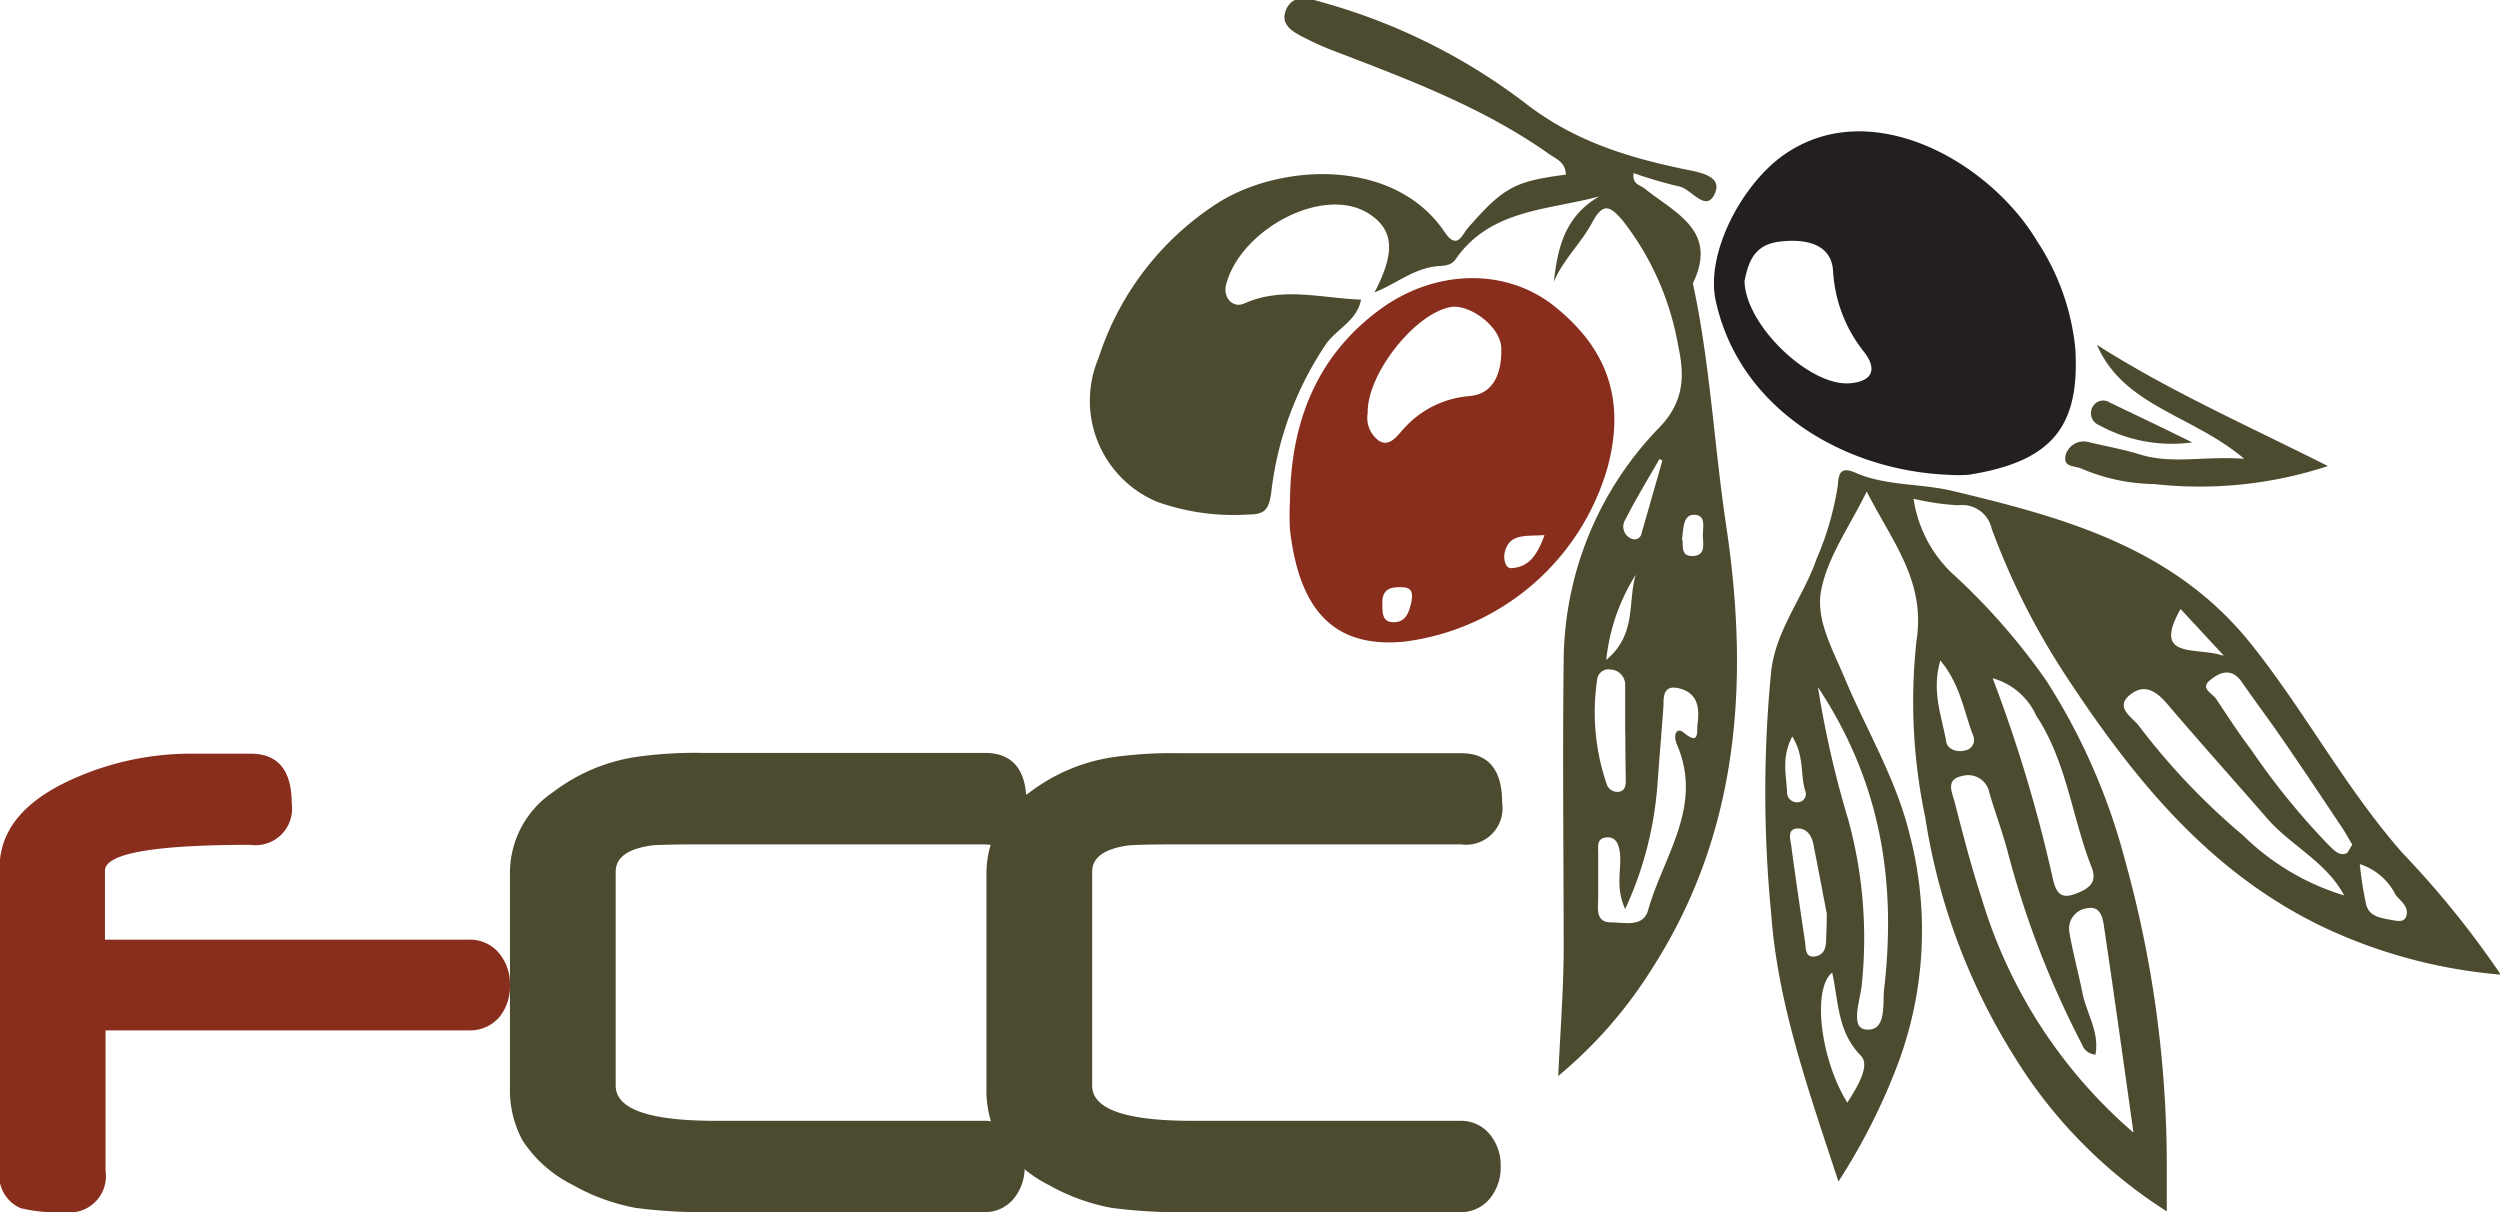 <svg id="Layer_1" data-name="Layer 1" xmlns="http://www.w3.org/2000/svg" viewBox="0 0 165.06 80.03"><defs><style>.cls-1{fill:#4d4b2f;}.cls-2{fill:#231f20;}.cls-3{fill:#892e1c;}</style></defs><path class="cls-1" d="M526.41,483.8c-2-6.12-4-11.68-4.44-17.69a82.6,82.6,0,0,1,0-16c.32-2.76,2.12-4.89,3-7.42a19.75,19.75,0,0,0,1.4-4.85c.05-.76.16-1.27,1.14-.85,2,.89,4.32.71,6.42,1.21,7.37,1.76,14.65,3.73,19.75,10.14,3.55,4.45,6.22,9.51,10,13.8a61.08,61.08,0,0,1,6.46,8,34.12,34.12,0,0,1-10.49-2.59c-8.21-3.48-13.54-10-18.26-17.2a47.6,47.6,0,0,1-4.86-9.65,2,2,0,0,0-2.23-1.55,16.92,16.92,0,0,1-2.93-.43,8.54,8.54,0,0,0,2.47,4.85,42.56,42.56,0,0,1,6.29,7.15,41.39,41.39,0,0,1,5.19,11.82,75.18,75.18,0,0,1,2.77,20.18c0,.91,0,1.82,0,3.05A31.89,31.89,0,0,1,538,475.51a41.55,41.55,0,0,1-5.86-15.77,36.9,36.9,0,0,1-.57-11.69c.6-3.94-1.64-6.53-3.29-9.81-1.14,2.33-2.57,4.3-3,6.48-.41,2,.79,4,1.61,6,1.41,3.32,3.29,6.46,4.18,10a25.14,25.14,0,0,1-.87,15.67A40.81,40.81,0,0,1,526.41,483.8Zm19.48-3.24c-.64-4.52-1.26-9-1.94-13.56-.08-.56-.21-1.44-1.14-1.24a1.35,1.35,0,0,0-1.15,1.58c.22,1.33.59,2.64.86,4s1.14,2.59.86,4.08a1,1,0,0,1-.88-.66,61.11,61.11,0,0,1-4.86-12.53c-.35-1.38-.86-2.72-1.26-4.08a1.42,1.42,0,0,0-1.78-1.13c-1.15.22-.68,1.09-.52,1.71.55,2.14,1.1,4.28,1.79,6.38A32.82,32.82,0,0,0,545.89,480.57Zm13.91-15.65c-1.19-2.23-3.5-3.27-5.07-5.07-2.19-2.52-4.42-5-6.58-7.54-.74-.87-1.54-1.43-2.52-.61s.19,1.47.6,2a44.8,44.8,0,0,0,6.89,7.25A16.24,16.24,0,0,0,559.8,464.91Zm-34.74-13.75a65.15,65.15,0,0,0,2,8.75,29.59,29.59,0,0,1,.88,11c-.12,1-.75,2.74.27,2.85,1.42.16,1.1-1.72,1.22-2.69C530.22,464.18,529.31,457.58,525.06,451.16Zm11.53-.6a95.58,95.58,0,0,1,4,13.35c.22.86.53,1.25,1.48.89s1.43-.79,1.06-1.74c-1.3-3.3-1.65-7-3.65-10A4.48,4.48,0,0,0,536.59,450.57Zm23.75,11c-.23-.38-.43-.75-.66-1.1-1.3-1.95-2.6-3.9-3.93-5.83-.89-1.29-1.83-2.55-2.73-3.84-.63-.9-1.39-.64-2-.15-.81.6.08.91.34,1.31.75,1.13,1.49,2.27,2.31,3.35a47.41,47.41,0,0,0,5.21,6.39c.31.28.63.65,1.11.42C560.1,462,560.18,461.78,560.34,461.56Zm-34.7,4.55c-.24-1.26-.56-2.94-.89-4.62-.11-.52-.42-1-1-1-.77,0-.5.74-.45,1.17.28,2.12.6,4.23.91,6.35.06.41,0,1,.62.93s.76-.56.77-1.09S525.64,467,525.64,466.11ZM526,470c-1.34,1.07-.78,5.74,1,8.59.63-1,1.53-2.43.9-3.09C526.35,473.93,526.43,472,526,470Zm7.15-20.64c-.62,2.06.09,3.73.38,5.41.08.48.69.71,1.23.57a.71.71,0,0,0,.54-1C534.7,452.8,534.47,451,533.15,449.41Zm27.68,13.44a23.13,23.13,0,0,0,.43,2.74c.23.8,1,.86,1.72,1,.33.06.79.16.92-.25.21-.65-.39-1-.71-1.43A4,4,0,0,0,560.83,462.84Zm-37.45-8.41c-.74,1.36-.42,2.54-.36,3.69a.65.65,0,0,0,.67.68.55.55,0,0,0,.54-.73C523.88,457,524.18,455.72,523.37,454.43Zm28.44-5.35L549,446C547.1,449.37,550,448.47,551.82,449.08Z" transform="translate(-405.03 -405.79)"/><path class="cls-1" d="M494.89,425.57c-.25,1.38-1.57,1.91-2.3,2.92a22,22,0,0,0-3.63,9.84c-.16,1.1-.42,1.43-1.51,1.43a15,15,0,0,1-6.05-.85,7.23,7.23,0,0,1-3.84-9.48,19.12,19.12,0,0,1,8-10.32c4.25-2.59,11.6-2.83,14.85,2,.83,1.24,1.17.15,1.52-.25,2.36-2.69,3.07-3.1,6.48-3.54,0-.76-.55-1-1.06-1.33-4.32-3.07-9.23-4.91-14.12-6.79a18.06,18.06,0,0,1-1.76-.76c-.81-.42-2-.87-1.53-2s1.65-.71,2.49-.47a39.48,39.48,0,0,1,13.25,6.59c3.23,2.52,6.71,3.59,10.5,4.39.9.19,2.56.4,2.1,1.55-.58,1.43-1.56-.25-2.39-.4a29.62,29.62,0,0,1-3-.88c-.11.74.44.79.7,1,2,1.62,4.91,2.77,3.21,6.28,1.14,5.26,1.4,10.66,2.2,16,1.52,10.12.92,20.15-4.85,29.17a29.52,29.52,0,0,1-6.24,7.16c.14-3,.34-5.55.36-8.13,0-6.44-.08-12.87,0-19.31a22.28,22.28,0,0,1,6.32-15.38c1.79-1.85,1.6-3.69,1.23-5.45a18.6,18.6,0,0,0-3.56-8.09c-.88-1.07-1.36-1.38-2.1,0s-1.92,2.46-2.54,3.92c.25-2.22.72-4.32,3-5.63-3.45.92-7.19.85-9.48,4.14-.34.49-.87.42-1.36.48-1.51.2-2.67,1.21-4,1.71,1.42-2.7,1.25-4.16-.4-5.21-3-1.88-8.46,1.07-9.4,4.71-.22.87.47,1.58,1.22,1.23C489.74,424.69,492.32,425.49,494.89,425.57Zm17.44,40.24c-.68-1.5-.21-2.64-.35-3.73-.07-.52-.24-1.06-.89-1s-.54.59-.54,1c0,1,0,2,0,3,0,.67-.21,1.62.87,1.61.86,0,2.11.35,2.43-.82,1-3.55,3.64-6.82,1.92-10.87-.33-.77,0-1.18.4-.86,1.11.93.87-.07.94-.57.15-1.07,0-2.05-1.25-2.34-1-.22-1,.51-1,1.17-.13,1.78-.28,3.55-.41,5.33A23.62,23.62,0,0,1,512.33,465.81Zm0-11.62h0c0-1.06,0-2.13,0-3.19a1,1,0,0,0-.92-1,.76.76,0,0,0-.93.66,14.65,14.65,0,0,0,.63,6.9.74.74,0,0,0,.85.5c.43-.1.41-.53.41-.88C512.35,456.18,512.34,455.19,512.34,454.19Zm2.46-18-.2-.09c-.76,1.33-1.56,2.64-2.25,4a.86.86,0,0,0,.41,1.26.47.47,0,0,0,.66-.35Zm1.29,5.14c.14.37-.17,1.19.7,1.17s.7-.77.68-1.31.24-1.35-.51-1.41S516.18,440.54,516.1,441.28Zm-3,2.33a13,13,0,0,0-2,5.7C513.17,447.62,512.45,445.41,513.07,443.61Z" transform="translate(-405.03 -405.79)"/><path class="cls-2" d="M533.73,437.14c-6.86-.25-13.86-4.3-15.42-11.49-.7-3.2,1.8-7.77,4.52-9.65,5.73-4,13.57.48,16.69,5.7a15.71,15.71,0,0,1,2.53,7.09c.31,5.12-1.48,7.46-7,8.34A8.26,8.26,0,0,1,533.73,437.14Zm-13.52-12.85c0,2.89,4.2,6.93,6.85,6.81,1.28-.06,2.07-.67,1.1-2a9.42,9.42,0,0,1-2.1-5.35c-.07-1.9-1.88-2.22-3.58-2S520.46,423.19,520.22,424.29Z" transform="translate(-405.03 -405.79)"/><path class="cls-3" d="M490.2,438.84c.05-5.14,1.74-9.56,6-12.66,3.6-2.61,8.25-2.73,11.46-.17,3,2.41,4.87,5.63,3.5,10.67a16.06,16.06,0,0,1-13.38,11.47c-4.47.44-6.94-1.82-7.58-7.38A16.91,16.91,0,0,1,490.2,438.84Zm5.13-5.78a1.87,1.87,0,0,0,.74,1.83c.69.43,1.18-.29,1.59-.74a6.5,6.5,0,0,1,4.4-2.21c1.72-.15,2.13-1.74,2.09-3.17s-2.1-2.91-3.32-2.71C498.47,426.46,495.28,430.47,495.33,433.06Zm2.88,12.5c.21-1-.3-1-.82-1-.83,0-1.13.37-1.09,1.15,0,.58,0,1.21.83,1.16S498.09,446,498.21,445.57Zm8.76-4.44c-1.21.09-2.31-.14-2.6,1.18-.07.31,0,1.06.49,1C506,443.22,506.54,442.4,507,441.13Z" transform="translate(-405.03 -405.79)"/><path class="cls-1" d="M543.48,428.56c4.7,3,9.75,5.24,15.25,8a27.1,27.1,0,0,1-11.47,1.19,12.64,12.64,0,0,1-4.76-1c-.43-.23-1.36-.05-1.06-1A1.24,1.24,0,0,1,543,435c1.11.26,2.24.46,3.33.8,2.11.65,4.21.09,6.87.28C549.81,433.2,545.22,432.61,543.48,428.56Z" transform="translate(-405.03 -405.79)"/><path class="cls-1" d="M549.77,435a10,10,0,0,1-6.15-1.14.85.85,0,0,1-.41-1.24.79.79,0,0,1,1.12-.25C546.15,433.24,548,434.12,549.77,435Z" transform="translate(-405.03 -405.79)"/><path class="cls-3" d="M436,473.82H412v9.28a2.4,2.4,0,0,1-2.72,2.72,10.17,10.17,0,0,1-2.88-.26A2.34,2.34,0,0,1,405,483.1v-20q0-3.7,4.8-5.86a19,19,0,0,1,7.88-1.69h3.89q2.72,0,2.72,3.28a2.41,2.41,0,0,1-2.72,2.74q-9.61,0-9.61,1.71v4.55h24a2.5,2.5,0,0,1,2.06.94,3.18,3.18,0,0,1,.68,2.06,3.22,3.22,0,0,1-.68,2.09A2.54,2.54,0,0,1,436,473.82Z" transform="translate(-405.03 -405.79)"/><path class="cls-1" d="M472.8,458.8a2.41,2.41,0,0,1-2.72,2.74H451.54q-2.88,0-3.47.07-2.39.33-2.39,1.73v14.13q0,2.32,6.59,2.32H470a2.45,2.45,0,0,1,2,.94,3.18,3.18,0,0,1,.68,2.06,3.22,3.22,0,0,1-.68,2.09,2.45,2.45,0,0,1-2,.94h-17.7a35,35,0,0,1-5.3-.28A13.43,13.43,0,0,1,442.8,484a8.4,8.4,0,0,1-3.28-2.93,7,7,0,0,1-.82-3.52v-14.2a6.42,6.42,0,0,1,2.86-5.27,12,12,0,0,1,5.37-2.3,27.7,27.7,0,0,1,4.52-.28h18.63Q472.8,455.52,472.8,458.8Z" transform="translate(-405.03 -405.79)"/><path class="cls-1" d="M504.21,458.8a2.41,2.41,0,0,1-2.72,2.74H483q-2.88,0-3.47.07-2.39.33-2.39,1.73v14.13q0,2.32,6.59,2.32h17.7a2.45,2.45,0,0,1,2,.94,3.18,3.18,0,0,1,.68,2.06,3.22,3.22,0,0,1-.68,2.09,2.45,2.45,0,0,1-2,.94h-17.7a35,35,0,0,1-5.3-.28,13.43,13.43,0,0,1-4.17-1.52,8.4,8.4,0,0,1-3.28-2.93,7,7,0,0,1-.82-3.52v-14.2a6.42,6.42,0,0,1,2.86-5.27,12,12,0,0,1,5.37-2.3,27.7,27.7,0,0,1,4.52-.28H501.5Q504.21,455.52,504.21,458.8Z" transform="translate(-405.03 -405.79)"/></svg>